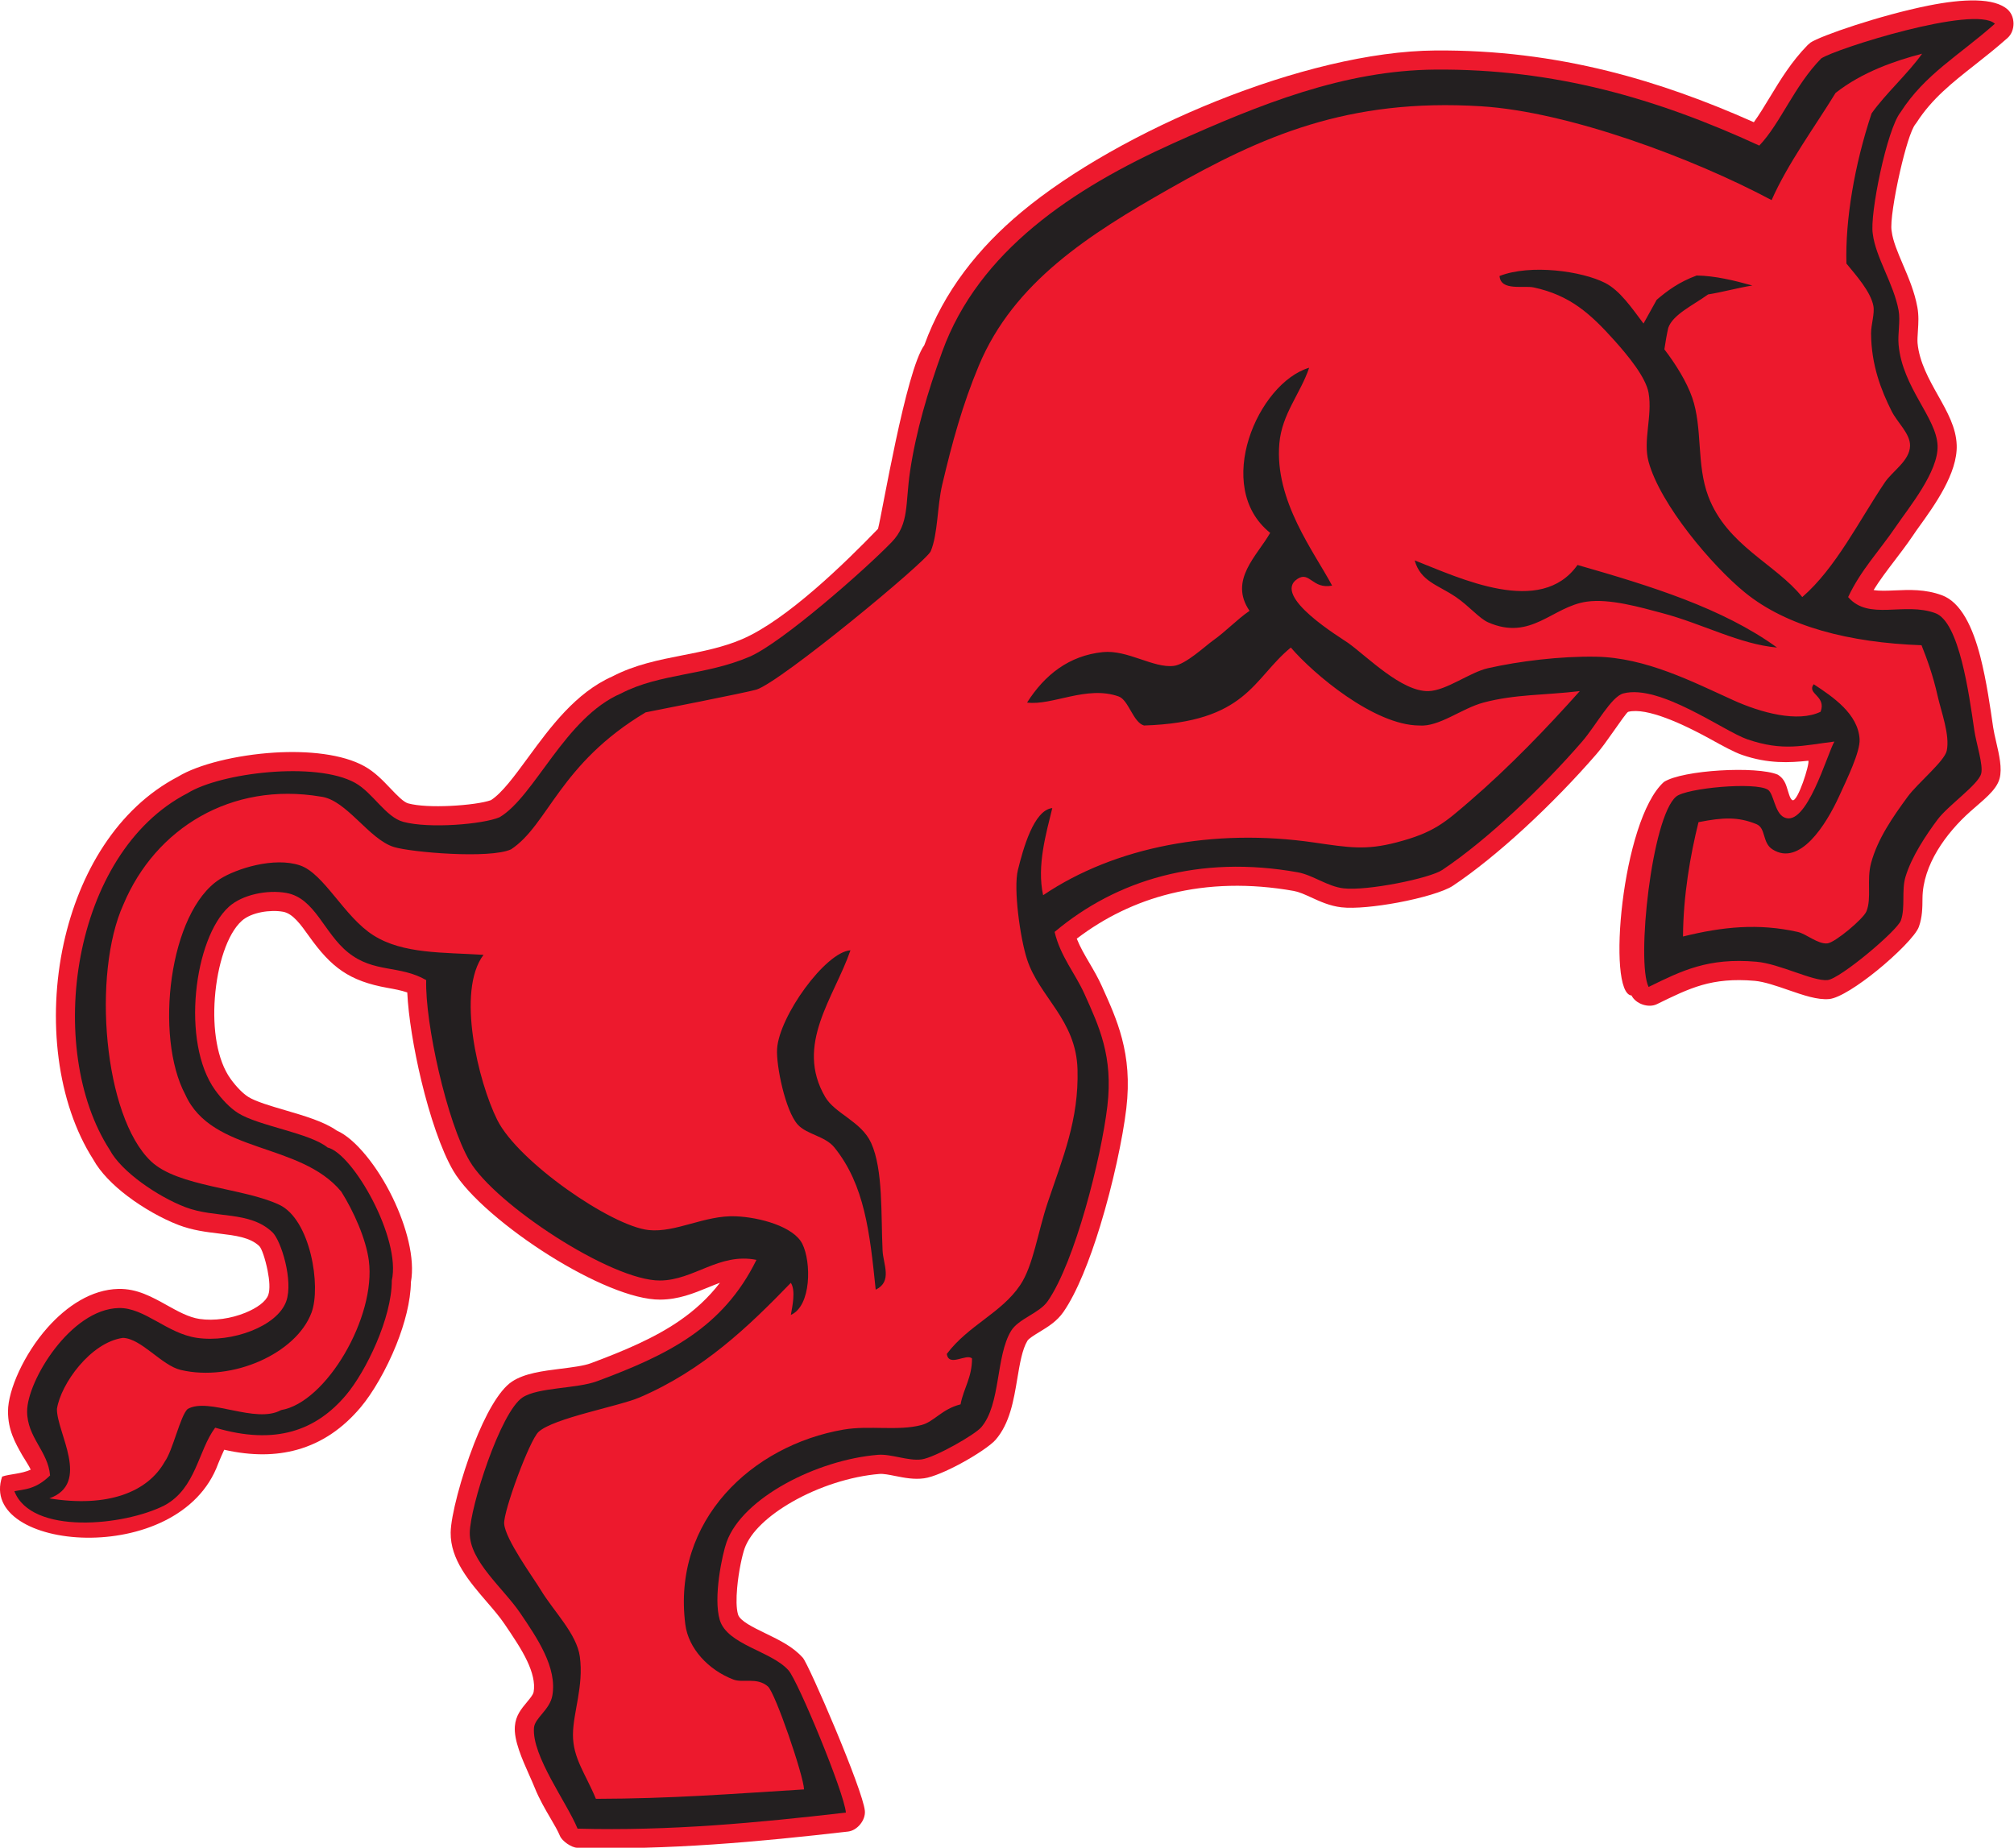 <?xml version="1.0" encoding="UTF-8" standalone="no"?>
<svg
   xmlns:dc="http://purl.org/dc/elements/1.1/"
   xmlns:cc="http://creativecommons.org/ns#"
   xmlns:rdf="http://www.w3.org/1999/02/22-rdf-syntax-ns#"
   xmlns:svg="http://www.w3.org/2000/svg"
   xmlns="http://www.w3.org/2000/svg"
   viewBox="0 0 645.453 592.187"
   height="592.187"
   width="645.453"
   xml:space="preserve"
   id="svg2"
   version="1.1"><defs
     id="defs6" /><g
     transform="matrix(1.333,0,0,-1.333,0,592.187)"
     id="g10"><g
       transform="scale(0.1)"
       id="g12"><path
         id="path14"
         style="fill:#ed192d;fill-opacity:1;fill-rule:nonzero;stroke:none"
         d="m 4826.55,4351.18 c -28.72,-25.43 -54.24,-45.52 -78.78,-64.85 -53.93,-42.46 -102.95,-81.04 -139.73,-138.34 -0.07,-0.11 -2.97,-4.02 -3.05,-4.12 -10.64,-13.13 -24.9,-61.25 -36.89,-113.64 -13.99,-61.09 -23.52,-123.29 -20.31,-142.18 0,-0.01 0.35,-2.12 0.35,-2.14 2.73,-22.75 14.59,-50.54 26.81,-79.2 13.81,-32.35 28.03,-65.66 34.74,-102.42 v 0.18 c 3.77,-20.65 2.61,-38.53 1.45,-56.45 -0.77,-11.78 -1.53,-23.6 -0.91,-30.39 4.18,-45.67 27.87,-87.82 49.06,-125.53 22.91,-40.78 43.52,-77.47 45.04,-119.6 2.42,-67.57 -53.28,-144.91 -90.65,-196.78 -4.02,-5.58 -7.61,-10.55 -16.5,-23.67 -12.75,-18.81 -28.2,-39.1 -43.4,-59.05 -17.4,-22.86 -34.47,-45.28 -49.22,-69.11 14.4,-2.46 32,-1.68 50.33,-0.88 35.8,1.56 73.44,3.2 113.77,-11.56 46.28,-16.95 74.41,-77.65 92.41,-147.4 15.11,-58.54 24.39,-125.36 30.95,-170.44 1.39,-9.56 4.29,-22.08 7.23,-34.75 7.27,-31.43 14.73,-63.62 8.23,-88.14 -7.67,-28.89 -40.35,-52.36 -71.12,-79.9 -57.24,-51.25 -113.72,-127.75 -114.27,-208.14 -0.16,-22.56 -0.31,-44.93 -8.68,-68.45 -7.36,-20.68 -53.8,-67.1 -100.46,-105.01 -43.3,-35.18 -91.15,-66.47 -115.12,-68.69 -28.1,-2.58 -61.68,9.04 -98.16,21.66 -27.95,9.69 -58.08,20.11 -80.85,22.11 -52.11,4.53 -91.56,-0.04 -126.48,-10 -36.18,-10.35 -70.4,-27.25 -108.62,-46 -20.43,-10.02 -51.01,0.47 -61.21,20.82 -59.8,4.28 -23.9,421.74 77.83,513.3 44.75,29 223.76,38.91 273.97,17.54 19.5,-12.61 20.2,-28.26 27.15,-48.07 2.54,-7.19 4.43,-11.48 8.11,-13.34 12.77,-4.45 41.57,87.13 38.18,94.93 -45.24,-4.71 -96.27,-7.72 -159.06,13.92 -19.89,6.85 -45.98,21.26 -76.5,38.1 -63.65,35.15 -153.01,77.14 -197.75,65.54 -2.89,-0.75 -20.48,-25.8 -38.3,-51.18 -12.18,-17.36 -24.45,-34.84 -37.79,-50.25 -50.81,-58.72 -112.18,-122.11 -174.8,-179.6 -57.55,-52.84 -116.77,-101.24 -170.71,-137.27 -20.66,-13.8 -75.88,-29.81 -131.84,-40.22 -50.47,-9.39 -104.16,-15.1 -135.95,-11.43 -27.75,3.21 -50.74,13.74 -73.41,24.12 -13.93,6.37 -27.69,12.68 -39.75,14.84 v 0.18 c -107.89,19.3 -207.4,15.92 -297.12,-6.08 -84,-20.6 -159.76,-57.9 -226,-108.45 8.21,-20.58 19.23,-39.37 30.12,-57.93 10.56,-18.02 21.04,-35.88 30.11,-56.05 18.3,-40.8 36.35,-79.73 48.59,-126.52 12.52,-47.9 18.17,-101.35 10.31,-167.72 -8.47,-71.37 -32.07,-181.76 -62.76,-282.11 -25.39,-83.01 -56.21,-160.66 -88.51,-207.24 -15.56,-22.45 -36.65,-35.3 -57.6,-48.07 -12.84,-7.83 -25.59,-15.63 -29,-21.27 -12.46,-20.63 -18.29,-55.43 -24.17,-90.59 -8.93,-53.38 -17.98,-107.4 -52,-147.087 -11.71,-13.672 -48.37,-38.047 -84.59,-57.558 -32.14,-17.305 -66.68,-32.422 -87.31,-35.274 -24.6,-3.398 -47.53,1.172 -70.28,5.703 -13.95,2.793 -27.81,5.547 -37.18,4.786 -69.42,-5.665 -147.12,-30.918 -210.79,-67.579 -55.57,-31.992 -99.02,-71.328 -113.48,-111.425 -5.31,-14.746 -14.37,-54.082 -17.97,-94.981 -2.22,-25.117 -2.31,-49.043 2.15,-63.965 4.68,-15.625 35.9,-30.781 66.82,-45.781 32.98,-15.996 65.76,-31.914 89.1,-58.476 14.47,-16.485 144.35,-317.149 148.98,-367.891 2.03,-22.305 -18.2,-47.168 -40.39,-49.727 C 1822.39,13.984 1605.78,-5.879 1387.5,0 c -13.62,0.371 -36.09,15.898 -41.29,28.535 -4.95,12.051 -13.46,26.582 -22.63,42.246 -13.04,22.285 -27.23,46.524 -38.2,73.907 -3.67,9.16 -8,18.886 -12.57,29.101 -17.47,39.199 -37.7,84.551 -34.95,118.359 2.08,25.684 15.03,41.231 29.32,58.379 6.85,8.223 14.43,17.305 15.5,23.301 h 0.18 c 4.13,23.047 -3.18,48.906 -15.36,74.942 -13.56,28.984 -35.29,60.82 -54.83,89.648 -11.7,17.246 -26.21,34.082 -41.01,51.25 -43.43,50.391 -88.96,103.203 -88.19,168.125 0.46,39.434 24.93,133.164 56.22,213.418 26.24,67.329 59.2,128.419 91.24,149.589 30.18,19.96 73.69,25.43 117.35,30.92 27.67,3.48 55.43,6.95 71.86,13.08 80.36,29.99 152.73,60.38 213.47,102.21 36.39,25.06 69.03,54.61 97.31,91.35 -9.35,-3.4 -18.64,-7.21 -27.91,-11 -35.76,-14.61 -71.33,-29.16 -115.57,-29.53 -65.91,-0.53 -169.67,45.43 -265.59,105.51 -100.97,63.26 -196.91,144.39 -231.92,204.02 -29.07,49.5 -56.71,132.52 -76.99,216.86 -18.35,76.31 -31.127,155.19 -33.838,212.21 -15.403,5.23 -31.489,8.1 -47.442,10.95 -92.379,16.51 -135.43,49.48 -188.652,124.14 -20.047,28.14 -38.981,54.69 -62.613,58.91 -29.836,5.31 -75.832,-0.86 -99.258,-21.96 -34.684,-31.24 -58.657,-105.76 -64.621,-185.34 -5.555,-74.05 5.129,-149.32 37.996,-194.75 6.781,-9.38 14.531,-18.67 22.816,-26.95 6.539,-6.55 13.192,-12.17 19.582,-16.18 18.094,-11.32 53.207,-21.62 88.781,-32.03 46.383,-13.59 93.43,-27.36 124.032,-48.98 44.011,-19.01 98.09,-86.33 134.496,-161.74 32.801,-67.97 54.039,-145.41 43.652,-202.7 -0.66,-46.15 -14.828,-99.76 -35,-150.19 -24.019,-60.04 -57.285,-116.97 -86.211,-151.13 -41.488,-48.99 -91.035,-84.359 -152.14,-101.449 -50.934,-14.218 -108.813,-15.234 -175.477,-0.117 -5.016,-10.391 -9.75,-21.797 -14.535,-33.359 C 431.637,668.75 -55.344,713.828 5.156,892.383 c 18.008,6.25 46.156,6.289 68.73,16.68 -3.922,9.16 -15.293,25.683 -20.449,34.785 -17.074,30.117 -34.293,60.492 -34.18,105.642 0.133,50.72 38.152,137.09 95.058,201.1 46.016,51.77 105.539,91.6 170.555,92.98 44.414,0.94 80.035,-18.88 117.473,-39.74 25.152,-14.01 51.429,-28.65 77.539,-32.48 35.129,-5.14 76.109,1.01 110.168,14.98 27.785,11.4 49.285,26.68 54.988,42.91 4.606,13.14 2.914,35.58 -1.621,58.26 -5.789,28.96 -14.336,53.57 -19.977,58.98 -22.07,21.23 -58.109,25.57 -95.644,30.1 -32.004,3.83 -64.848,7.8 -98.516,20.69 -39.051,14.98 -84.457,40.41 -122.754,69.43 -35.035,26.56 -65.429,57.32 -82.25,87.97 -87.422,136.56 -110.91,337.42 -71.117,519.61 37.008,169.48 128.711,324.65 274.688,400.8 48.574,29.71 141.39,52.39 231.91,57.98 81.133,5.01 163.597,-3.55 216.215,-32.7 25.101,-13.91 44.125,-33.87 62.816,-53.47 15.879,-16.65 31.426,-32.94 42.563,-35.96 23.918,-6.49 62.588,-7.87 101.078,-6.04 41.49,1.98 80.03,7.32 97.92,13.81 26.7,17.16 56.47,57.77 89.14,102.32 53.8,73.37 114.39,155.98 202.87,195.19 54.57,28.36 111.2,39.5 169.59,50.98 47.59,9.35 96.48,18.97 142.23,38.59 106.64,45.72 247.04,182.58 326.78,265.29 9.53,34.77 66.81,380.71 111.26,441.51 46.89,129.55 130.29,234.08 233.97,320.42 235.15,195.83 683.33,385.79 994.44,388.14 146.89,1.11 283.58,-16.68 415.43,-49.37 119.79,-29.7 235.24,-71.75 350.56,-123.1 12.74,17.62 25.31,38.36 38.31,59.82 25.2,41.59 51.92,85.71 91.04,125.65 0.32,0.33 6.45,5.68 6.82,5.93 23.59,16.02 167.14,65.71 284.04,89.07 82.94,16.57 158.65,19.45 190.44,-9.93 18.49,-17.08 18.17,-51.31 -0.72,-68.03 v 0" /><path
         id="path16"
         style="fill:#231f20;fill-opacity:1;fill-rule:evenodd;stroke:none"
         d="m 4796.22,4385.46 c -86.83,-76.89 -167.97,-121.12 -226.78,-212.7 -32.92,-40.62 -74.64,-246.51 -66.89,-292.24 6.79,-56.71 50.36,-120.08 62.09,-184.31 4.67,-25.57 -2.45,-55.97 0,-82.71 9.48,-103.36 91.31,-175.04 93.73,-242.61 2.25,-62.47 -69.96,-149.81 -99.25,-193 -40.43,-59.62 -85.44,-105.92 -115.79,-170.92 49.63,-57.72 134.3,-11.05 209.53,-38.61 57.64,-21.1 80.98,-193.5 93.75,-281.21 4.78,-32.92 22.03,-84.01 16.53,-104.77 -7.07,-26.64 -79.05,-75.9 -104.77,-110.27 -26.59,-35.59 -62.52,-88.8 -77.19,-137.86 -9.88,-33.02 0.09,-73.5 -11.02,-104.76 -8.87,-24.9 -146.5,-140.6 -176.46,-143.36 -35.44,-3.28 -114.63,39.2 -170.93,44.1 -115.89,10.12 -179.02,-21.32 -259.16,-60.64 -30,59.84 7.26,408.24 66.16,457.65 24.63,20.67 190.58,35.9 220.57,16.55 14.41,-9.3 15.96,-54.75 38.6,-66.17 54.03,-27.26 104.19,152.81 121.31,181.96 -75.21,-9.19 -123.12,-24.27 -209.54,5.51 -56.64,19.52 -209.9,133.07 -297.75,110.28 -29.26,-7.59 -65.53,-76.82 -99.25,-115.79 -94.69,-109.42 -227.86,-236.33 -336.35,-308.78 -30.09,-20.1 -180.13,-50.7 -237.11,-44.12 -39.02,4.52 -73.54,32.03 -110.28,38.6 -236.17,42.25 -435.48,-18.15 -584.49,-143.37 14.36,-59.74 49.51,-99.47 71.69,-148.86 35.12,-78.25 69.38,-149.92 55.13,-270.2 -14.76,-124.61 -77.95,-374.33 -143.35,-468.69 -20.4,-29.41 -70.32,-42.03 -88.24,-71.68 -37.07,-61.35 -24.37,-176.41 -71.67,-231.58 -15.49,-18.068 -111.56,-72.795 -143.36,-77.209 -31.83,-4.414 -73.1,13.614 -104.77,11.036 -146.31,-11.934 -325.54,-103.086 -363.93,-209.532 -10.42,-28.886 -32.66,-133.632 -16.54,-187.48 18.01,-60.137 124.59,-74.805 165.42,-121.309 22.59,-25.722 133.34,-292.285 137.85,-341.875 -212.5,-24.492 -423.56,-44.57 -645.14,-38.574 -26.16,63.594 -110.25,175.039 -104.77,242.617 1.92,23.594 38,42.949 44.11,77.188 12.13,67.773 -36.93,139.121 -77.19,198.496 -40.71,60.039 -122.11,124.687 -121.31,192.988 0.74,62.656 73.85,290.314 126.83,325.334 37.6,24.86 129.74,20.62 179.88,39.31 166.87,62.27 301.66,127 382.54,291.53 -89.85,17.91 -150.06,-48.95 -231.59,-49.63 -117.31,-0.96 -397.23,183.85 -457.66,286.72 -55.35,94.26 -107.85,333.71 -104.76,435.62 -64.994,36.9 -125.115,16.39 -187.478,66.16 -58.637,46.81 -79.555,131.01 -148.875,143.37 -45.703,8.14 -105.594,-4.02 -137.852,-33.09 -83.847,-75.54 -115.871,-326.69 -33.086,-441.12 15.692,-21.68 35.27,-42.68 55.141,-55.14 49.602,-31.1 172.184,-47.7 215.039,-82.72 61.543,-14.86 177.195,-219.49 154.399,-319.8 0.257,-89.69 -62.18,-218.91 -110.278,-275.7 C 760.188,1003.71 662.98,966.797 517.359,1009.96 476.25,955.273 471.598,864.746 396.055,823.418 298.031,773.379 75.43,751.66 34.594,857.207 c 22.879,4.785 51.031,3.652 85.758,37.891 -4.676,58.418 -55.309,91.328 -55.149,154.392 0.195,73.21 104.516,245.67 220.567,248.13 61.757,1.33 115.656,-61.14 187.476,-71.68 83.867,-12.31 193.734,27.5 215.051,88.22 17.269,49.24 -12.469,145.53 -33.082,165.35 -54.652,52.58 -137.024,32.85 -209.602,60.67 -66.144,25.35 -154.019,85.19 -181.898,137.91 -156.613,242.73 -92.235,713.53 187.242,857.36 78.828,49.08 308.191,77.27 402.754,24.88 42.656,-23.63 73.394,-82.25 115.797,-93.74 62.022,-16.81 191.652,-5.96 231.582,11.03 84.55,49.86 157.22,239.84 292.25,297.75 93.03,48.42 202.72,42.74 308.79,88.23 77.16,33.08 278.14,209.61 341.86,275.7 42.6,44.17 32.22,91.59 44.12,170.93 14.21,94.84 42.05,189.63 77.19,286.73 87.51,241.82 314.4,392.74 556.92,501.78 207.4,93.25 409.23,174.79 628.59,176.45 286.55,2.17 531.96,-69.08 778.95,-182.71 51.29,53.89 83.85,143.12 148.87,209.54 34.07,23.13 368.26,129.02 417.59,83.44 v 0" /><path
         id="path18"
         style="fill:#ed192d;fill-opacity:1;fill-rule:evenodd;stroke:none"
         d="m 4333.06,3006.97 c -64.02,79.96 -181.45,123.78 -226.09,242.62 -28.78,76.59 -13.03,163.73 -38.59,237.09 -13.11,37.62 -38.82,79.28 -66.85,115.94 2.61,17.08 5.36,34.22 9.38,51.77 11.26,32.08 59.83,54.3 95.73,80.21 35.47,5.72 70.93,15.77 106.4,21.49 -44.62,12.35 -89.24,23.25 -133.85,24.03 -42.92,-15.84 -70.6,-36.73 -96.1,-58.35 -10.58,-19.04 -21.15,-38.08 -31.72,-57.12 -28.52,37.77 -56.46,79.35 -92.52,97.73 -55.79,28.42 -179.08,45.65 -253.64,16.55 2.9,-36.93 57.48,-22.08 82.7,-27.58 87.09,-18.96 135.89,-63.18 192.99,-126.82 33.29,-37.1 76.27,-89.24 82.71,-126.83 9.6,-55.9 -14.02,-114.1 0,-165.41 28.14,-103 152.57,-249.95 231.6,-314.3 100.97,-82.25 251.23,-120.54 424.58,-126.82 12.98,-32.19 27.85,-73.22 38.58,-121.31 8.6,-38.47 30.11,-94.53 22.06,-132.34 -5.37,-25.24 -69.82,-77.64 -93.73,-110.28 -35.36,-48.26 -72.45,-101.14 -88.23,-159.9 -10.96,-40.86 1.78,-83.9 -11.03,-115.8 -7.4,-18.46 -75.79,-75.29 -93.74,-77.18 -23.09,-2.45 -50.81,22.91 -71.68,27.55 -94.27,21.06 -179.54,12.7 -275.69,-11.01 0.66,98.57 17.51,195.39 37.26,274.88 58.85,11.65 94.71,13.38 139.18,-4.7 23.38,-9.52 13.62,-44.68 38.6,-60.65 65.86,-42.15 129.2,59.98 159.91,126.81 19.46,42.37 51.32,107.97 49.63,137.85 -3.47,61.02 -63.69,101.63 -110.3,132.34 -17.62,-23.4 31.05,-27.59 16.56,-66.16 -54.67,-26.56 -143.58,-2.29 -209.54,27.56 -98.51,44.56 -210.58,102.74 -330.84,104.77 -86.11,1.45 -184.17,-10.72 -259.16,-27.57 -43.97,-9.88 -100.42,-54.15 -143.36,-55.15 -64.27,-1.48 -146.25,82.08 -192.99,115.8 -15.21,10.96 -186.25,113.19 -121.31,154.39 29.05,18.44 35.45,-25.7 82.71,-16.54 -42.6,80.47 -138.86,203.87 -126.82,341.88 6.21,71.22 50.46,119.13 71.68,181.95 -123.11,-36.59 -232.08,-286.24 -93.74,-397.01 -31.16,-55 -100.19,-113.5 -49.63,-187.47 -31.4,-21.67 -54.91,-47.91 -88.22,-71.68 -19.02,-13.57 -65.17,-57.13 -93.73,-60.66 -49.21,-6.07 -111.33,39.26 -170.94,33.09 -80.83,-8.36 -139.67,-54.52 -181.96,-121.31 60.81,-7.77 143.34,42.05 220.19,14.71 24.16,-8.59 34.49,-62.24 61.02,-69.85 247.93,7.92 261.43,112.46 352.9,187.47 54.64,-63.74 200.52,-186.88 308.79,-187.47 47.99,-3.79 101.73,41.06 154.38,55.14 75.81,20.26 148.17,17.56 231.59,27.56 -77.4,-86.75 -168.65,-182.02 -264.67,-264.67 -59.34,-51.07 -85.91,-75.78 -176.44,-99.24 -73.85,-19.15 -113.29,-12.36 -198.52,0 -239.16,34.69 -476.99,-9.59 -650.65,-126.83 -15.68,71.29 7.7,150.02 22.06,209.53 -44.74,-4.81 -70.22,-98.53 -82.7,-148.87 -11.12,-44.79 5.37,-163.92 22.05,-215.04 29.55,-90.6 118.09,-144.96 121.31,-264.67 3.25,-121.25 -35.19,-211.11 -71.68,-319.82 -24.05,-71.6 -34.59,-151.47 -66.18,-198.5 -45.23,-67.38 -123.63,-95.66 -176.44,-165.43 4.81,-32.75 47.28,2.02 60.65,-11.03 0.03,-45.98 -20.28,-71.6 -27.57,-110.27 -45.34,-11.45 -63.09,-41.45 -93.73,-49.63 -56.36,-15.06 -125.45,-0.36 -187.49,-11.04 -220.09,-37.831 -412.76,-218.163 -380.46,-468.69 7.45,-57.774 55.61,-109.453 115.8,-132.325 22.93,-8.71 56.43,6.309 82.7,-16.542 17.77,-15.45 85.88,-214.512 86.88,-247.52 -182.63,-11.328 -317.92,-22.168 -500.42,-22.676 -24.67,59.805 -55.45,97.735 -55.14,154.395 0.28,53.73 26.14,116.406 16.54,187.48 -7.39,54.707 -62.66,108.555 -93.74,159.903 -18.2,30.078 -85.88,122.48 -88.22,159.902 -1.86,29.746 60.87,200.547 82.71,220.566 36.39,33.357 192.73,61.367 242.61,82.717 153.33,65.64 262.69,170.99 363.93,275.68 12.12,-18.94 3.57,-56.42 0,-77.19 49.38,21.49 49.53,127.13 27.57,170.94 -20.79,41.47 -102.1,63.81 -159.91,66.17 -74.81,3.07 -144.16,-40 -209.53,-33.08 -89.63,9.49 -313.66,164.08 -363.93,264.67 -45.45,90.93 -99.04,309.94 -33.08,397.01 -97.69,6.33 -193.086,1.68 -264.68,46.93 -70.418,44.53 -118.609,148.51 -176.441,168.11 -62.316,21.13 -153.598,-7.78 -192.988,-33.08 -122.301,-78.53 -157.418,-378.51 -82.711,-518.31 64.383,-142.38 275.574,-112.93 374.886,-232.99 29.625,-47.05 59.196,-113.1 66.168,-165.43 C 904.813,1276.21 784.293,1070.39 675.875,1052.29 614,1018.18 502.77,1083.87 451.191,1055 433.344,1038.63 415.625,955.098 396.055,928.184 354.941,854.746 258.227,817.324 118.707,839.961 c 100.625,36.348 17.414,158.32 18.188,215.039 9.195,60.06 80.671,159.92 158.574,170.88 44.379,-1.37 93.281,-66.37 139.179,-77.13 124.196,-29.1 277.727,39.71 314.297,137.85 23.493,63.01 -2.461,223.65 -77.191,259.14 -86.301,41.02 -243.895,43.11 -308.789,104.77 -113.688,108.06 -141.985,450.53 -66.168,617.58 76.887,183.12 259.266,295.18 474.203,259.15 62.113,-7.32 115.832,-102.93 176.449,-121.3 41.528,-12.59 230.121,-28.85 281.221,-5.51 89.81,59.34 116.28,205.61 323.67,329.39 19.02,3.75 245.17,48.13 266.32,54.7 58.01,18.02 408.8,307.95 419.07,332.73 17.41,41.97 15.32,107.96 27.57,159.9 23.81,100.96 48.59,192.09 88.22,286.73 83.86,200.3 265.07,315.15 457.66,424.58 222.2,126.23 428.75,218.46 749.91,198.5 209.91,-13.03 509.64,-124.94 698.23,-225.6 39.47,89.14 103.72,175.86 153.81,257.69 64.05,50.45 143.94,77.66 208,94.31 -32.04,-45.75 -89.41,-97.83 -121.43,-143.58 -41.42,-124.65 -63.34,-256.04 -60.47,-360.93 22.7,-27.76 58.08,-67.04 64.77,-101.61 3.6,-18.72 -5.65,-45.23 -5.53,-66.16 0.47,-76.58 24.45,-137.35 49.63,-187.49 13.34,-26.56 44.59,-53.71 44.11,-82.7 -0.58,-36.12 -42.24,-60.87 -60.66,-88.23 -61.95,-92 -118.13,-206.23 -198.49,-275.69 z m -832.62,0 c 31.68,-21.58 56.04,-51.33 77.19,-60.66 103.63,-45.72 154.07,37.73 237.1,49.63 55.52,7.95 129.72,-13.72 181.97,-27.58 96.77,-25.65 186.31,-75.02 275.69,-82.71 -131.15,94.94 -303.98,148.16 -479.7,198.51 -88.43,-125.13 -282.29,-31.84 -391.51,11.03 14.38,-50.94 55.72,-58.58 99.26,-88.22 z M 1868.29,1920.7 c -2.51,-39.96 19.73,-148.84 49.63,-181.97 21.84,-24.16 65.81,-27.34 88.22,-55.14 72.7,-90.09 85.11,-204.66 99.25,-341.85 40.77,19.55 18.08,61.39 16.54,93.73 -4.09,86.54 1.65,195.1 -27.57,259.16 -23.61,51.82 -86.7,70.1 -110.28,110.27 -73.87,125.98 21.19,238.64 60.66,352.91 -60.41,-4.29 -171.51,-158.71 -176.45,-237.11 v 0" /></g></g></svg>